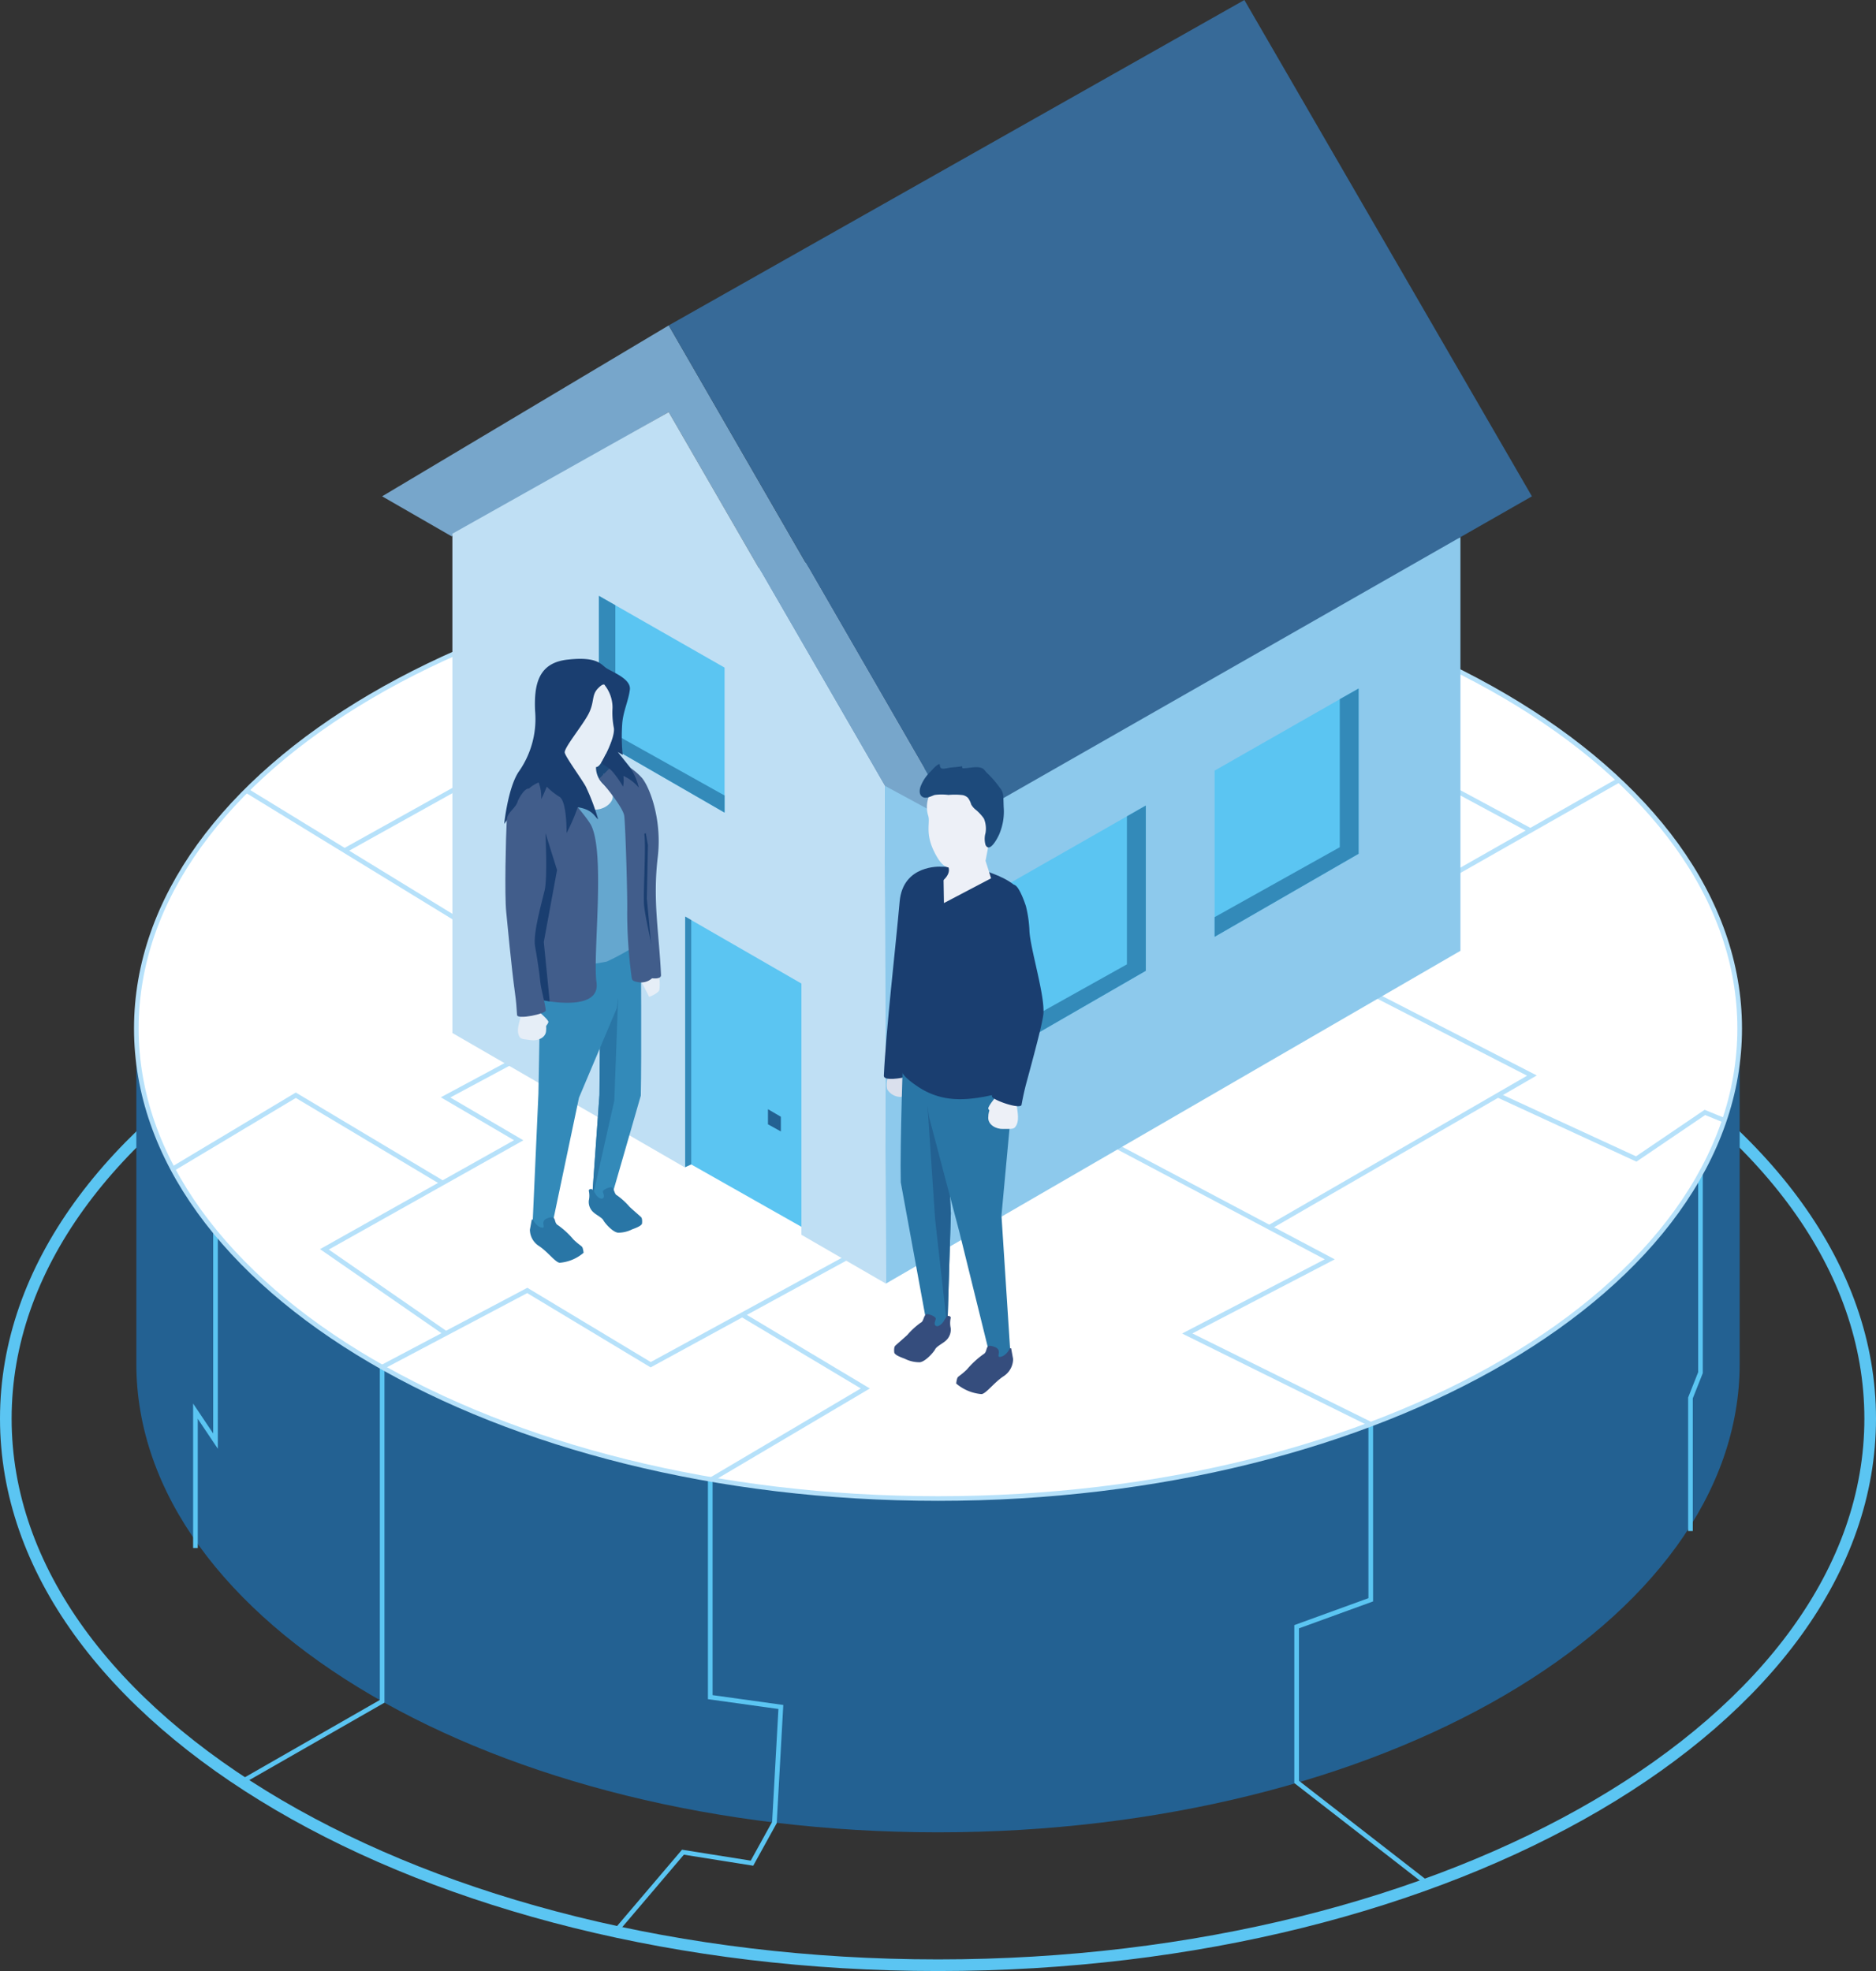 <?xml version="1.0" encoding="UTF-8"?> <svg xmlns="http://www.w3.org/2000/svg" xmlns:xlink="http://www.w3.org/1999/xlink" width="246.275" height="258.789" viewBox="0 0 246.275 258.789"><rect x="0" y="0" width="246.275" height="258.789" fill="#333333" stroke="none"/><defs><clipPath id="clip-path"><rect id="Rectangle_4643" data-name="Rectangle 4643" width="5.22" height="22.219" transform="translate(138.267 121.595)" fill="none"></rect></clipPath><clipPath id="clip-path-2"><rect id="Rectangle_4642" data-name="Rectangle 4642" width="5.214" height="22.18" transform="translate(138.27 121.616)" fill="none"></rect></clipPath></defs><g id="Group_11155" data-name="Group 11155" transform="translate(-1609.021 -604.264)"><path id="Path_68848" data-name="Path 68848" d="M254.533,186.261c0,39.634-54.788,71.766-122.374,71.766S9.784,225.9,9.784,186.261,64.573,114.5,132.159,114.5,254.533,146.627,254.533,186.261Z" transform="translate(1600 604.264)" fill="none" stroke="#5bc5f2" stroke-width="1.526"></path><path id="Path_68849" data-name="Path 68849" d="M237.4,179.06c0,33.975-47.118,61.517-105.239,61.517S26.919,213.035,26.919,179.06V135.037s57.783-34.9,105.241-34.9c32.693,0,105.239,34.9,105.239,34.9Z" transform="translate(1600 604.264)" fill="#236192"></path><path id="Path_68850" data-name="Path 68850" d="M59.187,179.5v43.879L40.723,233.956" transform="translate(1600 604.264)" fill="none" stroke="#5bc5f2" stroke-width="0.609"></path><path id="Path_68851" data-name="Path 68851" d="M89.809,253.611l8.867-10.424,9.063,1.442,2.945-5.337.846-15.172-9.27-1.289V194.34" transform="translate(1600 604.264)" fill="none" stroke="#5bc5f2" stroke-width="0.609"></path><path id="Path_68852" data-name="Path 68852" d="M188.968,187v23.048l-9.73,3.537,0,20.377,17.217,13.377" transform="translate(1600 604.264)" fill="none" stroke="#5bc5f2" stroke-width="0.609"></path><path id="Path_68853" data-name="Path 68853" d="M232.254,152.9v27.326l-1.315,3.317v17.478" transform="translate(1600 604.264)" fill="none" stroke="#5bc5f2" stroke-width="0.609"></path><path id="Path_68854" data-name="Path 68854" d="M34.677,203.251V185.28l2.635,3.934V161.47" transform="translate(1600 604.264)" fill="none" stroke="#5bc5f2" stroke-width="0.609"></path><path id="Path_68855" data-name="Path 68855" d="M237.4,135.036c0,34.086-47.118,61.716-105.239,61.716S26.919,169.122,26.919,135.036,74.037,73.32,132.16,73.32,237.4,100.95,237.4,135.036" transform="translate(1600 604.264)" fill="#fff"></path><path id="Path_68856" data-name="Path 68856" d="M237.4,135.036c0,34.086-47.118,61.716-105.239,61.716S26.919,169.122,26.919,135.036,74.037,73.32,132.16,73.32,237.4,100.95,237.4,135.036Z" transform="translate(1600 604.264)" fill="none" stroke="#b6e1fa" stroke-width="0.609"></path><path id="Path_68857" data-name="Path 68857" d="M120.491,164.97l-26.05,14.213-16.2-9.752-19.06,10.074" transform="translate(1600 604.264)" fill="none" stroke="#b6e1fa" stroke-width="0.609"></path><path id="Path_68858" data-name="Path 68858" d="M67.561,175.079,51.607,164.035l25.506-14.322-9.6-5.63,8.672-4.651" transform="translate(1600 604.264)" fill="none" stroke="#b6e1fa" stroke-width="0.609"></path><path id="Path_68859" data-name="Path 68859" d="M102.259,194.338,122.617,182.3l-16.165-9.673" transform="translate(1600 604.264)" fill="none" stroke="#b6e1fa" stroke-width="0.609"></path><path id="Path_68860" data-name="Path 68860" d="M155.53,150.485l28.058,14.861-18.711,9.734L188.968,187" transform="translate(1600 604.264)" fill="none" stroke="#b6e1fa" stroke-width="0.609"></path><path id="Path_68861" data-name="Path 68861" d="M175.65,161.141l34.478-19.921L189.853,130.8" transform="translate(1600 604.264)" fill="none" stroke="#b6e1fa" stroke-width="0.609"></path><path id="Path_68862" data-name="Path 68862" d="M205.671,143.8l18.149,8.372,9.016-6.117,2.549,1.044" transform="translate(1600 604.264)" fill="none" stroke="#b6e1fa" stroke-width="0.609"></path><line id="Line_17" data-name="Line 17" x1="28.026" y1="17.162" transform="translate(1641.383 708.057)" fill="none" stroke="#b6e1fa" stroke-width="0.609"></line><path id="Path_68863" data-name="Path 68863" d="M31.7,153.473,47.854,143.8l19.277,11.522" transform="translate(1600 604.264)" fill="none" stroke="#b6e1fa" stroke-width="0.609"></path><line id="Line_18" data-name="Line 18" y1="12.368" x2="21.757" transform="translate(1799.778 706.709)" fill="none" stroke="#b6e1fa" stroke-width="0.609"></line><line id="Line_19" data-name="Line 19" x2="9.586" y2="5.159" transform="translate(1800.211 708.08)" fill="none" stroke="#b6e1fa" stroke-width="0.609"></line><line id="Line_20" data-name="Line 20" y1="8.439" x2="15.151" transform="translate(1654.259 707.501)" fill="none" stroke="#b6e1fa" stroke-width="0.609"></line><path id="Path_68864" data-name="Path 68864" d="M138.846,133.418c.114-.007.217.005.254.141a.257.257,0,0,1-.254-.141" transform="translate(1600 604.264)" fill="#759a3d"></path><path id="Path_68865" data-name="Path 68865" d="M138.753,133.384c.069-.064.09-.02.1.046a.092.092,0,0,1-.1-.046" transform="translate(1600 604.264)" fill="#759a3d"></path><path id="Path_68866" data-name="Path 68866" d="M200.741,70.526v54.312l-75.433,43.7-.17-65.387Z" transform="translate(1600 604.264)" fill="#8dc9ec"></path><path id="Path_68867" data-name="Path 68867" d="M96.808,42.724,59.187,65.165l9.121,5.253,28.5-16.307,28.329,49.036,9.487,5.137Z" transform="translate(1600 604.264)" fill="#77a6cb"></path><path id="Path_68868" data-name="Path 68868" d="M125.138,103.146,96.809,54.109l-28.4,15.964V135.63l56.9,32.9Z" transform="translate(1600 604.264)" fill="#bfdff4"></path><path id="Path_68869" data-name="Path 68869" d="M134.625,108.282l75.5-43.115L172.377,0,96.809,42.724Z" transform="translate(1600 604.264)" fill="#376a98"></path><path id="Path_68870" data-name="Path 68870" d="M98.972,153.255v-32.91l15.256,8.792V162.1Z" transform="translate(1600 604.264)" fill="#5bc5f2"></path><path id="Path_68871" data-name="Path 68871" d="M109.837,145.634v1.982l1.692.938v-1.93Z" transform="translate(1600 604.264)" fill="#236192"></path><path id="Path_68872" data-name="Path 68872" d="M140.532,116.558V138.37l18.907-10.906v-21.7Z" transform="translate(1600 604.264)" fill="#5bc5f2"></path><path id="Path_68873" data-name="Path 68873" d="M156.959,107.178v19.439l-16.427,9.177v2.577l18.907-10.908v-21.7Z" transform="translate(1600 604.264)" fill="#338ab9"></path><path id="Path_68874" data-name="Path 68874" d="M104.139,87.653v19.039l-16.5-9.518V78.231Z" transform="translate(1600 604.264)" fill="#5bc5f2"></path><path id="Path_68875" data-name="Path 68875" d="M89.8,79.466V96.435l14.339,8.01v2.247l-16.5-9.52V78.232Z" transform="translate(1600 604.264)" fill="#338ab9"></path><path id="Path_68876" data-name="Path 68876" d="M168.469,101.183V123l18.907-10.906v-21.7Z" transform="translate(1600 604.264)" fill="#5bc5f2"></path><path id="Path_68877" data-name="Path 68877" d="M184.9,91.8v19.438l-16.427,9.178V123l18.9-10.9v-21.7Z" transform="translate(1600 604.264)" fill="#338ab9"></path><path id="Path_68878" data-name="Path 68878" d="M98.972,153.255l.792-.365V120.8l-.792-.457Z" transform="translate(1600 604.264)" fill="#338ab9"></path><path id="Path_68879" data-name="Path 68879" d="M99.763,152.889l14.464,8.188v1.489l-15.553-9.172Z" transform="translate(1600 604.264)" fill="#fff"></path><path id="Path_68880" data-name="Path 68880" d="M125.566,140.71l.013.784a2.576,2.576,0,0,0-.151.806,2.322,2.322,0,0,0,.06.713,2.059,2.059,0,0,0,1.7,1.01c.614.032.794-.92.794-.92l.087-1.2-1.856-1.975Z" transform="translate(1600 604.264)" fill="#dae0ed"></path><path id="Path_68881" data-name="Path 68881" d="M132.511,113.793s-4.951-.312-5.386,4.573c-.54,6.108-1.806,16.967-2.075,22.876-.033.741,2.385.3,3.02.127,1.261-.347-.51-14.073-.51-14.073l2.051-9.975Z" transform="translate(1600 604.264)" fill="#1a3e70"></path><path id="Path_68882" data-name="Path 68882" d="M140.246,115.064l-2.977-1.2-4.758-.069-2.249.847s-.485,6.365-.379,6.388,12.6-3.342,12.539-3.4-2.176-2.561-2.176-2.561" transform="translate(1600 604.264)" fill="#1a3e70"></path><path id="Path_68883" data-name="Path 68883" d="M133.469,113.73s.536.786-.6,1.828-2.278,4.059-2.278,4.059l4.308,3.13,5.783-3.13-1.1-2.87L138.4,113.02l.652-3.419-5.416,2.77Z" transform="translate(1600 604.264)" fill="#edf0f7"></path><path id="Path_68884" data-name="Path 68884" d="M127.612,137.42s-.461,12.813-.342,17.811l3.485,19,2.633.152.458-15.107-.56-10.836,1.964-12.367Z" transform="translate(1600 604.264)" fill="#2976a6"></path><path id="Path_68885" data-name="Path 68885" d="M130.785,145.24l.992,14.827,1.611,14.319.458-15.107-.557-10.836Z" transform="translate(1600 604.264)" fill="#236192"></path><path id="Path_68886" data-name="Path 68886" d="M129.926,138.88l1.043,7.721,4,15.173,3.929,15.917,1.489.767,1.261-.978-1.157-17.893,1.185-12.809s2.013-7.334,1.423-8.247-1.423-2.458-1.423-2.458Z" transform="translate(1600 604.264)" fill="#2976a6"></path><path id="Path_68887" data-name="Path 68887" d="M128.361,134.543l-.753,3.483s-.136,2.1,3.392,2.649c4.435.688,5.225-.1,6.015,0s6.794-2.438,6.794-2.438l-2.379-7.128,1.5-9.018-3.6-6.878s-1.074,3.178-2.77,3.5-3.655.99-5.089-.254c-.659-.571.316-3.243.316-3.243l-2.157,1.089-1.117,2.958Z" transform="translate(1600 604.264)" fill="#5bc5f2"></path><path id="Path_68888" data-name="Path 68888" d="M142.68,126.667s.013-9.4.013-9.871-3.24-2.538-3.356-1.585l-6.4,3.359-.069-4.281-.5.491s-2.151,0-3.147.145-.816,5.552-1.143,6.876a63.335,63.335,0,0,0-1.322,7.918,86.9,86.9,0,0,0,.5,10.709c.25.815,1.316,1.6,2.17,2.182,3.143,2.158,6.278,1.82,8.658,1.411,1.079-.185,3.146-.729,3.146-.729l-.1-4.521,2.075-.758Z" transform="translate(1600 604.264)" fill="#1a3e70"></path><path id="Path_68889" data-name="Path 68889" d="M132.052,103.5c-.786-.11-1.748,1.821-1.175,3.614.284.895-.431,2.254.77,4.69s1.966,2.2,3.014,1.991a15.847,15.847,0,0,0,4.579-3.051c.336-.5-1.668-7.629-3.106-7.5s-3.809-.311-4.082.26" transform="translate(1600 604.264)" fill="#edf0f7"></path><path id="Path_68890" data-name="Path 68890" d="M131.52,104.447a2.248,2.248,0,0,1,.224-.074,6.793,6.793,0,0,1,1.785,0,8.835,8.835,0,0,1,1.875.022,1.373,1.373,0,0,1,.688.363,2.687,2.687,0,0,1,.422.863,2.348,2.348,0,0,0,.519.629,5.9,5.9,0,0,1,1.15,1.225,3.426,3.426,0,0,1,.217,1.878,2.842,2.842,0,0,0,0,1.586c.53,1.079,1.535-.814,1.782-1.371a7.578,7.578,0,0,0,.6-3.611c-.026-.527-.013-1.06-.073-1.584a1.764,1.764,0,0,0-.429-.934,12.845,12.845,0,0,0-1.707-1.97c-.181-.172-.331-.449-.551-.57-.7-.386-1.884.012-2.667-.029.008-.091-.052-.165-.024-.268-.491.1-1.042.125-1.543.181-.261.028-.971.237-1.193.092s-.148-.344-.245-.561c-.455.145-.874.694-1.2,1.024a5.274,5.274,0,0,0-1.287,1.959c-.148.431-.207,1.085.287,1.348.426.232.938-.028,1.375-.194" transform="translate(1600 604.264)" fill="#1d4a7b"></path><g id="Group_11154" data-name="Group 11154" transform="translate(1600 604.264)"><g id="Group_11153" data-name="Group 11153" clip-path="url(#clip-path)"><g id="Group_11152" data-name="Group 11152"><g id="Group_11151" data-name="Group 11151" clip-path="url(#clip-path-2)"><path id="Path_68891" data-name="Path 68891" d="M138.27,121.616l.506,7.289,1.059,4.54-.741,10.369,2.711-.372,1.679-11.661-3.987-8-.557-1.666" fill="#1a3e70"></path></g></g></g></g><path id="Path_68892" data-name="Path 68892" d="M141.341,140.417l1.862,1.825-.7,2.942c.049.663.448,2.059-.248,2.836-.254.286-.857.179-1.537.208-.938.039-1.982-.54-1.965-1.482.021-1.232.5-1.516,1.046-2.358l.764-2Z" transform="translate(1600 604.264)" fill="#edf0f7"></path><path id="Path_68893" data-name="Path 68893" d="M139.739,144.021s-1.055,1.276-.977,1.541.607.647.607.647l.82-1.039Z" transform="translate(1600 604.264)" fill="#edf0f7"></path><path id="Path_68894" data-name="Path 68894" d="M138.27,121.616s1.165,3.385,1.565,5.123c.347,1.506,2.174,5.58,1.634,7.332-.469,1.517-.676,4.484-.986,6.052-.217.961-1.036,2.826-1.244,3.8-.1.454,3.763,1.811,3.887,1.133.179-.974.382-1.936.649-2.922.957-3.532,2.085-7.727,2.215-8.962.249-2.352-1.7-8.548-1.826-10.912a15.927,15.927,0,0,0-.456-3.255c-.043-.165-1.191-3.68-1.89-2.635-1.006,1.5-3.548,5.248-3.548,5.248" transform="translate(1600 604.264)" fill="#1a3e70"></path><path id="Path_68895" data-name="Path 68895" d="M134.55,181.658a3.392,3.392,0,0,1,.129-.674c.1-.306.345-.286,1.268-1.169a11.874,11.874,0,0,1,2.146-1.991c.73-.373.069-1.5,1.481-.982,1.178.429.044,1.464.821,1.3s1.209-1.124,1.209-1.124l.158.021.256,1.4a2.722,2.722,0,0,1-1.225,2.241c-1.277.826-2.312,2.308-2.924,2.361a5.83,5.83,0,0,1-3.319-1.386" transform="translate(1600 604.264)" fill="#354d7d"></path><path id="Path_68896" data-name="Path 68896" d="M126.413,177.543s-.075-.646.133-.85,1.432-1.258,1.611-1.447a9.79,9.79,0,0,1,1.741-1.589c.439-.168.366-1.262.96-1.114s1.006.406,1.006.6-.326.706,0,.928.856-.279,1.041-.594.382-.636.521-.691.442.058.4.261a3.105,3.105,0,0,0,0,1.324,1.935,1.935,0,0,1-.668,1.675c-.331.315-1.182.731-1.358,1.09s-1.268,1.636-2.024,1.724a4.255,4.255,0,0,1-1.944-.444c-.241-.109-1.407-.468-1.416-.868" transform="translate(1600 604.264)" fill="#354d7d"></path><path id="Path_68897" data-name="Path 68897" d="M95.6,127.786l-.011.738a5.7,5.7,0,0,1-.019,1.5c-.263.475-1.33.861-1.33.861l-1-1.97,1.75-1.862Z" transform="translate(1600 604.264)" fill="#e6eef7"></path><rect id="Rectangle_4644" data-name="Rectangle 4644" width="4.323" height="4.499" transform="translate(1685.539 703.267)" fill="#1d4a7b"></rect><path id="Path_68898" data-name="Path 68898" d="M87.261,100.739a3.013,3.013,0,0,0,.992,2.241,12.7,12.7,0,0,1,2.043,2.815l-5.584,3.589-3.933-3.589.773-6.165.926-3.283,3.976,2.613Z" transform="translate(1600 604.264)" fill="#e6eef7"></path><path id="Path_68899" data-name="Path 68899" d="M93.157,123.716s.1,15.423-.013,20.135l-3.933,13.636-2.484.14.99-13.855.086-9.659-1.851-11.668Z" transform="translate(1600 604.264)" fill="#338ab9"></path><path id="Path_68900" data-name="Path 68900" d="M90.164,131.091l-.5,13.423-2.943,13.113.99-13.856.086-9.658Z" transform="translate(1600 604.264)" fill="#2976a6"></path><path id="Path_68901" data-name="Path 68901" d="M90.974,125.093l-.982,7.28-4.966,11.754-3.492,16.616-1.4.727-1.189-.924.758-16.912.2-11.093s-1.9-6.917-1.343-7.774,1.343-2.32,1.343-2.32Z" transform="translate(1600 604.264)" fill="#338ab9"></path><path id="Path_68902" data-name="Path 68902" d="M92.863,120.386l.816,2.981a32.722,32.722,0,0,1-4.992,2.883,27.126,27.126,0,0,1-4.4.532c-.745.088-6.409-2.3-6.409-2.3l.67-7.216-1.417-8.51,5.845-4.733s1.942,1.929,3.543,2.231,2.868-.739,2.941-1.56S88.2,101.64,88.2,101.64l3.055-.14,2.566,4.228Z" transform="translate(1600 604.264)" fill="#65a7cf"></path><path id="Path_68903" data-name="Path 68903" d="M90.555,100.142a8.234,8.234,0,0,1,2.755,2.012c.989,1.212,2.648,5.416,2.058,10.385-.68,5.745.177,9.908.429,15.482.03.7-1.57.407-2.168.242-1.19-.326.05-13.143.05-13.143l-2.235-10.791Z" transform="translate(1600 604.264)" fill="#415d8b"></path><path id="Path_68904" data-name="Path 68904" d="M94.8,127.173l-.865-9.206.144-7-.284-1.588-2.017,1,1.573,5.2.659,12.31.542.16Z" transform="translate(1600 604.264)" fill="#1a3e70"></path><path id="Path_68905" data-name="Path 68905" d="M87.669,102.252s3.141,3.627,3.3,4.872.443,10.572.389,12.633a62.953,62.953,0,0,0,.6,8.68c.054.359.4.425.76.5a2.135,2.135,0,0,0,2.379-1.11c.262-.862-1.43-7.178-1.533-9.132s.31-8.145,0-9.395-.428-7.53-1.369-7.666a6.8,6.8,0,0,1-2.411-1.5Z" transform="translate(1600 604.264)" fill="#415d8b"></path><path id="Path_68906" data-name="Path 68906" d="M81.079,101.637s4.85,5.333,5.547,6.729c1.875,3.759.194,17.061.7,20.6s-5.347,2.674-6.787,2.411a9.742,9.742,0,0,1-2.582-1.707l-.822-5.872.239-10.714s-.377-7.451-.377-7.9,2.5-4.732,4.084-3.545" transform="translate(1600 604.264)" fill="#415d8b"></path><path id="Path_68907" data-name="Path 68907" d="M88.528,89.728c.8-.113,1.774,2.454,1.421,4.345-.261,1.4.224,1.66-1.006,4.151s-1.272,2.663-2.346,2.448A9.666,9.666,0,0,1,83.032,98.1c-.344-.515-.151-8.763,1.32-8.635s3.9-.318,4.176.268" transform="translate(1600 604.264)" fill="#e6eef7"></path><path id="Path_68908" data-name="Path 68908" d="M88.443,90.019s-.086-.514-.945.389-.4,1.8-1.251,3.391-3.216,4.424-3.087,5.026,2.144,3.344,2.749,4.424a27.163,27.163,0,0,1,1.628,4.318c-.465-.307-.648-1.265-2.672-1.58a24.76,24.76,0,0,1-1.468,3.394s.062-4.157-.923-4.758A8.8,8.8,0,0,1,80.8,103.29s-.429,1.076-.73,1.635a5.306,5.306,0,0,0-.342-2.191s-1.462.6-1.677,1.46l-2.84,3.985s.478-4.712,1.895-6.839a12.011,12.011,0,0,0,2.161-7.988c-.172-3.693.544-6.342,4.282-6.748s4.3.537,4.983,1.055,3.35,1.417,3.177,2.876S90.792,93.482,90.7,95.1a23.023,23.023,0,0,0,.069,4.014l-.648-.375s.833,1.038,1.6,2a8.15,8.15,0,0,1,1.163,2.679,5.7,5.7,0,0,0-2.03-1.547,3.933,3.933,0,0,1-.044,1.417,12.05,12.05,0,0,0-1.438-2.038c-.488-.534-1.209-.835-1.418-1.111l.424-.768s1.378-2.541,1.233-3.772a10.5,10.5,0,0,1-.18-2.659,4.74,4.74,0,0,0-.982-2.923" transform="translate(1600 604.264)" fill="#1a3e70"></path><path id="Path_68909" data-name="Path 68909" d="M80.63,109.381l1.518,4.849-1.74,9.455.775,7.795L78.451,131l1.02-19.581L80,109.85" transform="translate(1600 604.264)" fill="#1a3e70"></path><path id="Path_68910" data-name="Path 68910" d="M79.038,129.228l-1.97,1.478.3,2.816c-.124.61-.667,1.861-.107,2.667.2.295.781.267,1.416.371.879.147,1.929-.267,2.026-1.145.127-1.15-.286-1.467-.7-2.316l-.475-1.949Z" transform="translate(1600 604.264)" fill="#e6eef7"></path><path id="Path_68911" data-name="Path 68911" d="M79.852,132.909s1.188,1.016,1.16,1.272-.458.7-.458.7l-.93-.831Z" transform="translate(1600 604.264)" fill="#e6eef7"></path><path id="Path_68912" data-name="Path 68912" d="M80.63,109.381s.276,5.839-.1,7.479c-.328,1.42-1.567,5.667-1.269,7.37.261,1.473.542,3.244.692,4.732.092.925.635,2.768.717,3.7.035.439-3.735,1.253-3.772.6-.055-.934-.127-1.86-.263-2.813-.48-3.417-1.035-9.532-1.158-10.7-.234-2.218-.051-9.865.069-12.1.056-1.031,1.186-1.48,1.452-2.481.041-.154,1.151-2.368,1.81-1.383.949,1.417,1.825,5.584,1.825,5.584" transform="translate(1600 604.264)" fill="#415d8b"></path><path id="Path_68913" data-name="Path 68913" d="M85.631,164.488a3.094,3.094,0,0,0-.123-.635c-.1-.291-.325-.27-1.195-1.1a11,11,0,0,0-2.025-1.877c-.689-.355-.065-1.412-1.4-.929-1.111.406-.041,1.385-.773,1.23s-1.141-1.059-1.141-1.059l-.148.018-.242,1.323a2.564,2.564,0,0,0,1.154,2.113c1.2.777,2.181,2.178,2.76,2.225a5.507,5.507,0,0,0,3.13-1.306" transform="translate(1600 604.264)" fill="#2976a6"></path><path id="Path_68914" data-name="Path 68914" d="M93.306,160.606s.071-.61-.125-.8-1.352-1.189-1.52-1.363a9.116,9.116,0,0,0-1.644-1.5c-.414-.157-.343-1.19-.9-1.054s-.95.387-.95.564.308.667,0,.878-.807-.266-.981-.563a1.893,1.893,0,0,0-.491-.649c-.134-.053-.416.052-.375.245a2.946,2.946,0,0,1,0,1.249,1.812,1.812,0,0,0,.629,1.577c.312.3,1.115.689,1.281,1.028s1.194,1.544,1.909,1.628a3.989,3.989,0,0,0,1.832-.42c.228-.1,1.328-.44,1.337-.818" transform="translate(1600 604.264)" fill="#2976a6"></path></g></svg> 